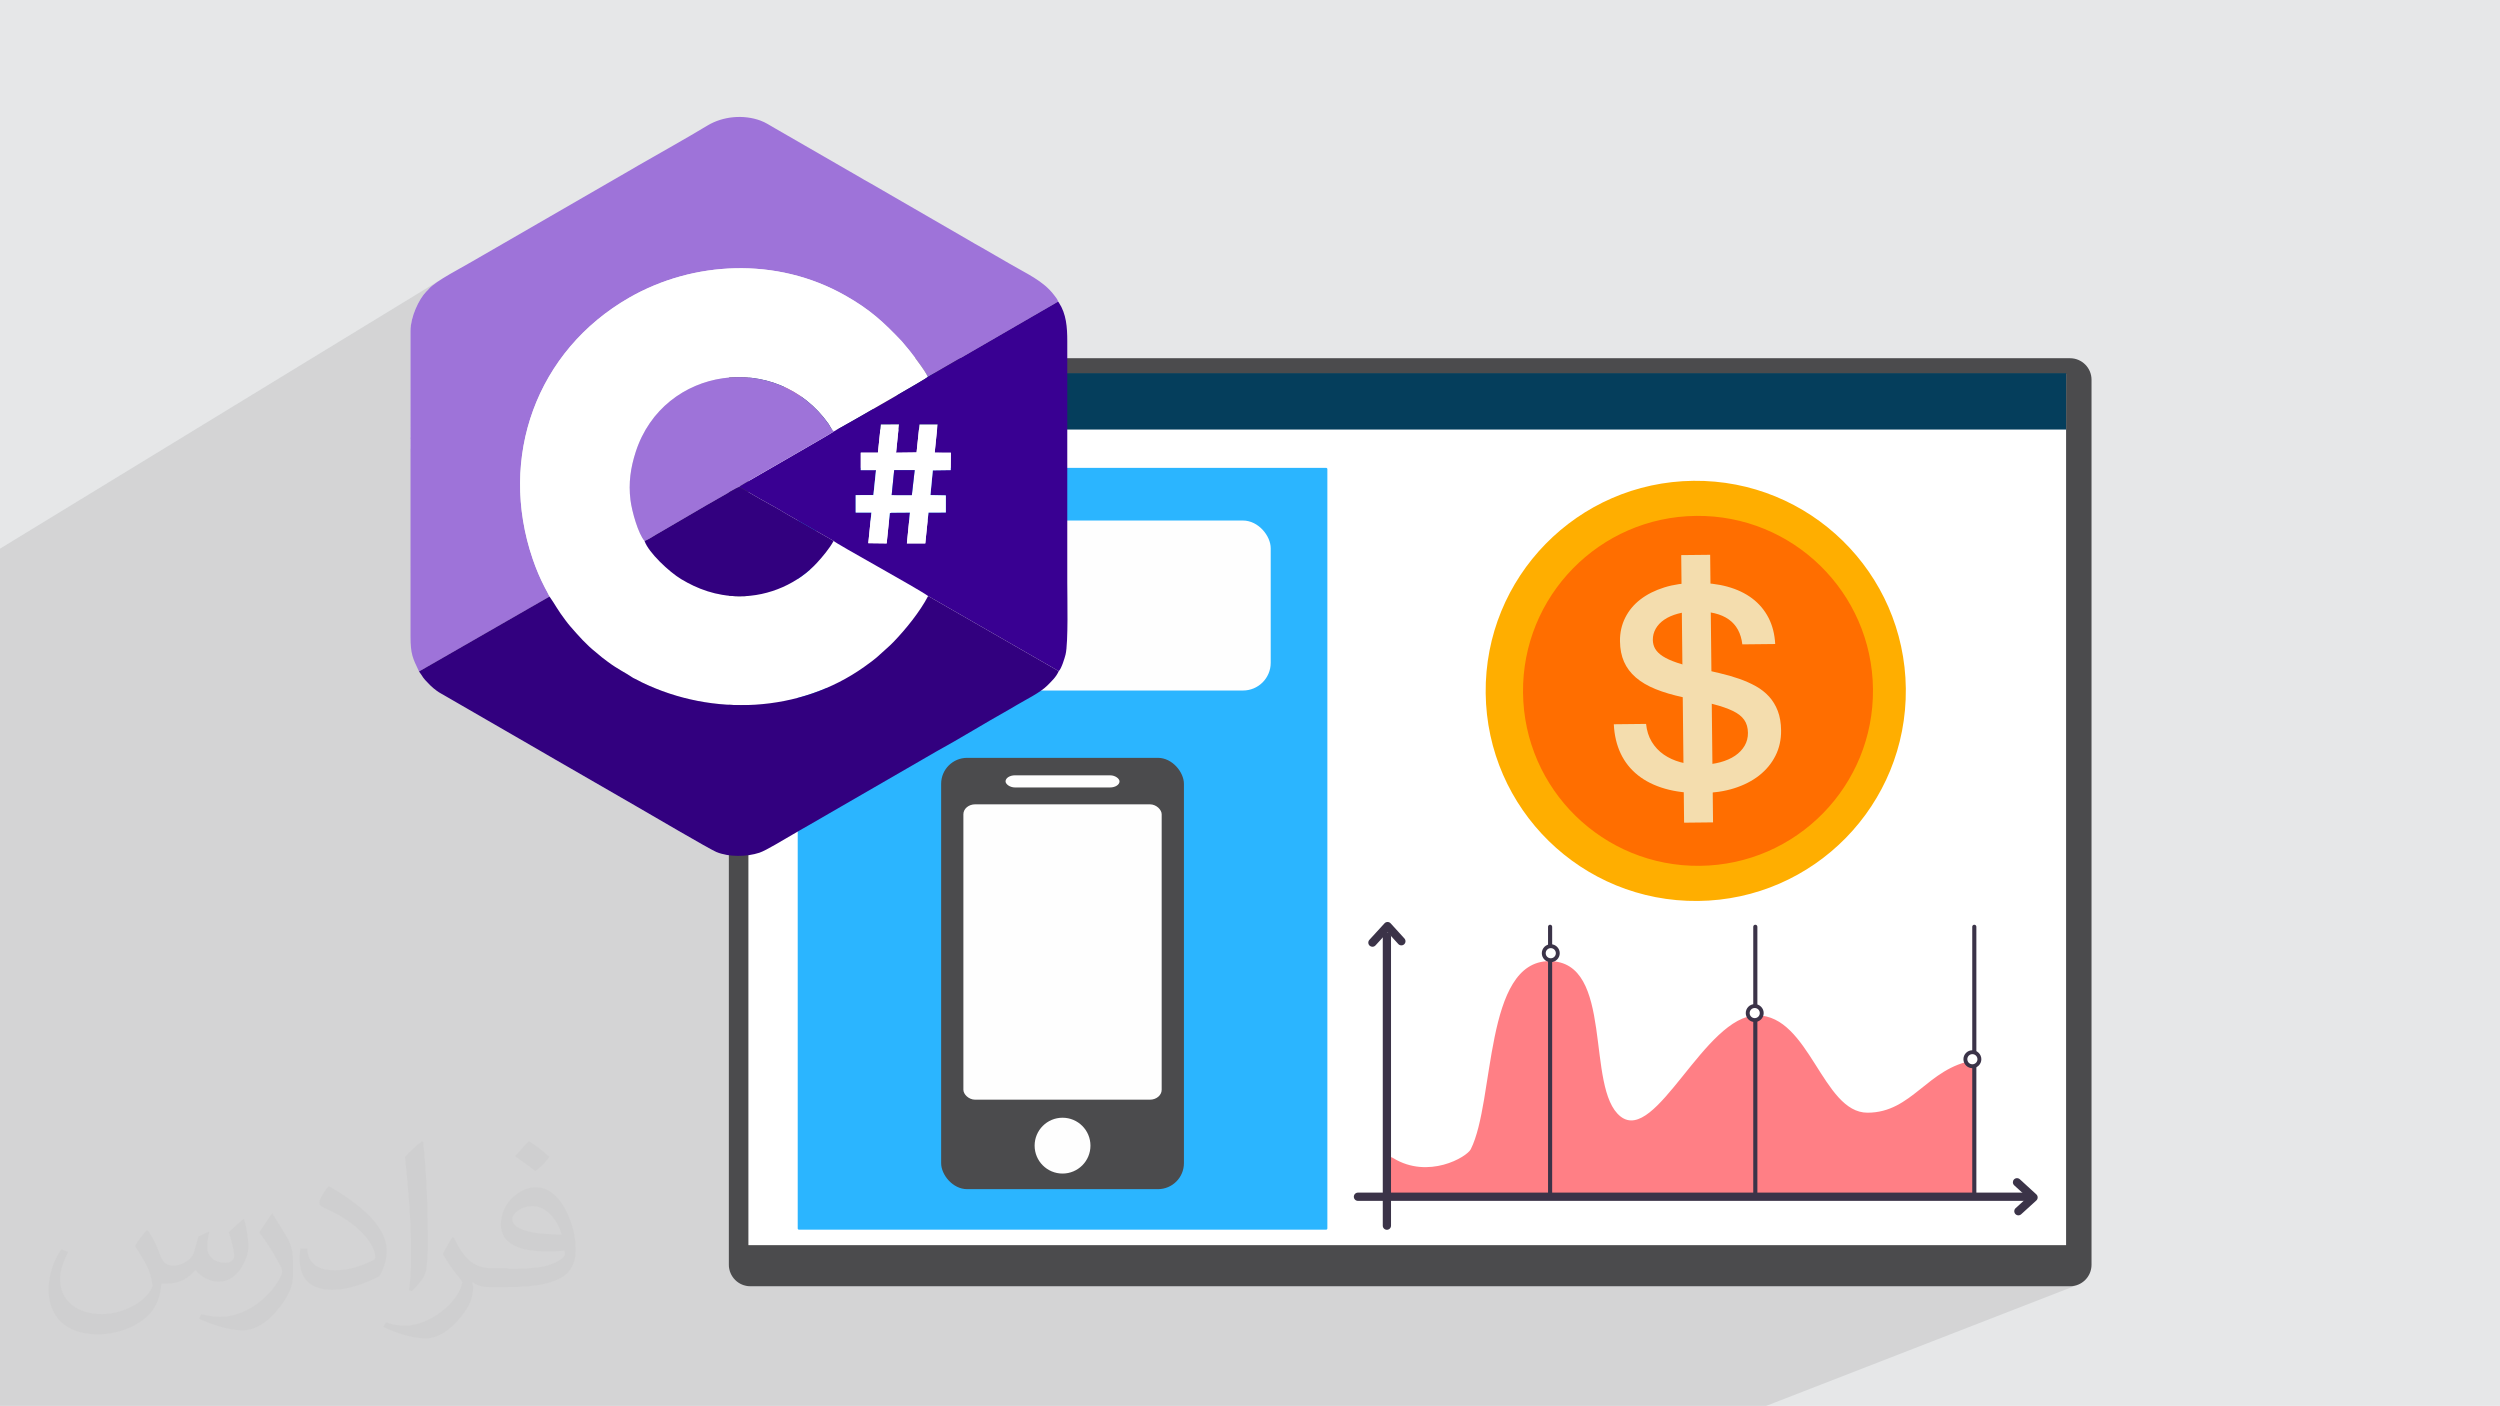 <?xml version="1.0" encoding="UTF-8"?>
<!DOCTYPE svg PUBLIC "-//W3C//DTD SVG 1.1//EN" "http://www.w3.org/Graphics/SVG/1.1/DTD/svg11.dtd">
<!-- Creator: CorelDRAW -->
<svg xmlns="http://www.w3.org/2000/svg" xml:space="preserve" width="3.704in" height="2.083in" version="1.1" style="shape-rendering:geometricPrecision; text-rendering:geometricPrecision; image-rendering:optimizeQuality; fill-rule:evenodd; clip-rule:evenodd"
viewBox="0 0 3701.33 2081.5"
 xmlns:xlink="http://www.w3.org/1999/xlink"
 xmlns:xodm="http://www.corel.com/coreldraw/odm/2003">
 <defs>
  <style type="text/css">
   <![CDATA[
    .fil16 {fill:#FEFEFE}
    .fil15 {fill:#4B4B4D}
    .fil20 {fill:#32007F}
    .fil19 {fill:#390092}
    .fil17 {fill:#9E73D9}
    .fil0 {fill:#E6E7E8}
    .fil18 {fill:white}
    .fil3 {fill:#4B4B4D;fill-rule:nonzero}
    .fil5 {fill:#053E5C;fill-rule:nonzero}
    .fil9 {fill:#2BB5FF;fill-rule:nonzero}
    .fil11 {fill:#3B3348;fill-rule:nonzero}
    .fil8 {fill:#DAE381;fill-rule:nonzero}
    .fil6 {fill:#DF665B;fill-rule:nonzero}
    .fil7 {fill:#EEC166;fill-rule:nonzero}
    .fil14 {fill:#F4DDAE;fill-rule:nonzero}
    .fil13 {fill:#FF6E00;fill-rule:nonzero}
    .fil10 {fill:#FF7F85;fill-rule:nonzero}
    .fil12 {fill:#FFAE00;fill-rule:nonzero}
    .fil4 {fill:white;fill-rule:nonzero}
    .fil2 {fill:#373435;fill-opacity:0.031}
    .fil1 {fill:#373435;fill-opacity:0.102}
   ]]>
  </style>
 </defs>
 <g id="Layer_x0020_1">
  <polygon class="fil0" points="-0,0 3701.33,0 3701.33,2081.5 -0,2081.5 "/>
  <polygon class="fil1" points="-0,815.08 -0,812.3 655.78,411.98 651.25,414.85 647.03,417.66 643.21,420.38 639.86,422.97 637.08,425.4 634.95,427.65 634.43,428.26 633.95,428.81 633.49,429.3 633.03,429.76 632.58,430.22 632.09,430.69 631.57,431.21 630.99,431.8 628.9,434.11 626.8,436.73 624.72,439.65 622.68,442.81 620.68,446.21 618.76,449.8 616.93,453.56 615.21,457.45 613.63,461.45 612.19,465.51 610.91,469.62 609.83,473.75 608.95,477.85 608.3,481.91 607.89,485.88 607.75,489.75 607.76,647.94 853.45,502.61 852.86,503.25 852.27,503.9 851.69,504.54 851.1,505.18 850.52,505.83 849.94,506.48 849.36,507.12 848.78,507.77 607.76,650.28 607.76,664.38 827.34,534.84 822.01,542.63 816.94,550.55 812.11,558.61 807.53,566.8 803.22,575.11 799.15,583.54 795.34,592.09 791.8,600.74 788.51,609.49 785.49,618.35 782.73,627.3 780.23,636.33 778,645.45 776.05,654.64 774.36,663.9 772.94,673.24 771.8,682.64 770.93,692.09 770.34,701.59 770.03,711.14 770.01,720.74 770.25,730.01 1063.78,561.11 1064.13,561.05 1064.47,560.98 1064.82,560.92 1065.17,560.86 1065.52,560.79 1065.87,560.73 1066.22,560.68 1066.57,560.62 770.3,731.07 770.79,740.03 771.62,749.72 772.72,759.43 774.12,769.15 775.8,778.89 777.78,788.63 780.06,798.37 782.63,808.11 785.49,817.84 788.65,827.56 790.62,833.15 792.64,838.6 794.73,843.96 796.91,849.23 799.18,854.44 801.56,859.61 804.05,864.77 806.67,869.94 807.53,871.55 808.42,873.21 809.34,874.91 810.27,876.62 811.18,878.32 812.05,880 812.87,881.64 813.6,883.23 619.33,991.9 619.33,991.91 813.59,883.25 814.99,885.27 816.31,887.21 817.56,889.1 818.75,890.94 819.9,892.74 821.03,894.53 822.15,896.31 823.27,898.11 629.11,1006.37 629.6,1006.94 632.52,1010.09 636.85,1014.52 638.13,1015.79 639.33,1016.91 640.47,1017.92 641.6,1018.86 642.74,1019.78 643.94,1020.7 645.24,1021.68 645.36,1021.77 835.53,916.17 837.75,919.13 838.4,919.98 839.03,920.79 839.64,921.59 840.25,922.37 840.85,923.14 841.46,923.91 842.09,924.67 842.73,925.45 656.39,1028.7 656.87,1028.97 657.76,1029.49 843.63,926.52 844.59,927.63 849.04,932.72 853.53,937.8 858.08,942.82 862.72,947.76 867.49,952.59 872.4,957.29 877.48,961.82 882.76,966.16 883.88,967.06 884.93,967.93 885.93,968.8 886.91,969.66 887.9,970.52 888.9,971.38 889.96,972.26 891.08,973.15 892.17,974 893.25,974.83 894.33,975.65 895.41,976.47 896.49,977.29 897.58,978.11 898.69,978.93 899.8,979.77 905.45,983.84 910.7,987.35 915.6,990.42 920.24,993.18 924.67,995.76 928.95,998.28 933.14,1000.86 937.3,1003.63 938.69,1004.25 771.24,1095.07 782.18,1101.39 950.44,1010.32 953.52,1011.79 956.62,1013.23 959.73,1014.64 962.85,1016.02 965.99,1017.36 969.13,1018.68 972.29,1019.95 975.46,1021.2 803.66,1113.81 803.68,1113.82 975.47,1021.2 978.65,1022.42 981.85,1023.6 985.04,1024.74 988.26,1025.85 991.48,1026.94 994.71,1027.98 997.95,1029 1001.2,1029.98 823.59,1125.37 831.24,1129.78 1011.81,1032.94 1012.4,1033.09 1012.99,1033.25 1013.59,1033.4 1014.19,1033.55 1014.78,1033.7 1015.38,1033.85 1015.98,1034 1016.57,1034.14 834.56,1131.7 835.11,1132.02 1017.37,1034.34 1017.96,1034.48 1018.54,1034.62 1019.13,1034.76 1019.71,1034.9 1020.3,1035.04 1020.89,1035.17 1021.47,1035.31 1022.06,1035.44 838.31,1133.87 838.53,1134 1022.39,1035.52 1022.99,1035.66 1023.6,1035.79 1024.2,1035.92 1024.8,1036.06 1025.4,1036.19 1026,1036.32 1026.61,1036.45 1027.21,1036.58 841.76,1135.86 842.1,1136.06 1027.74,1036.69 1032.14,1037.59 844.98,1137.72 941.47,1193.4 946.05,1196.04 952,1199.5 959.11,1203.64 967.16,1208.32 975.95,1213.44 985.26,1218.85 994.88,1224.43 1004.59,1230.06 1014.19,1235.6 1023.46,1240.92 1032.19,1245.91 1040.17,1250.43 1047.18,1254.35 1053.02,1257.56 1057.46,1259.9 1060.3,1261.28 1062.45,1262.14 1064.66,1262.93 1066.94,1263.65 1069.27,1264.31 1071.66,1264.89 1074.08,1265.4 1076.55,1265.84 1079.06,1266.22 1079.06,1872.47 1079.7,1878.9 1081.56,1884.89 1084.5,1890.3 1088.39,1895.02 1093.11,1898.91 1098.53,1901.85 1104.51,1903.71 1110.94,1904.36 3064.7,1904.36 3071.12,1903.71 3077.11,1901.85 2614.8,2081.5 2609.04,2081.5 721.89,2081.5 624.05,2081.5 -0,2081.5 -0,1819.42 -0,1806.22 -0,1688.07 -0,1589.75 -0,1586.79 -0,1586.44 -0,1583.12 -0,1582.9 -0,1579.6 -0,1579.03 -0,1575.61 -0,1567.73 -0,1567.19 -0,1547.09 -0,1547.08 -0,1543.16 -0,1524.77 -0,1513.37 -0,1512.13 -0,1471.46 -0,1460.99 -0,1450.35 -0,1395.39 -0,1394.62 -0,1393.88 -0,1392.43 -0,1384.03 -0,1381.74 -0,1380.15 -0,1368.87 -0,1357.13 -0,1341.04 -0,1341.02 -0,1338.35 -0,1338.34 -0,1322.42 -0,1284.83 -0,1273.66 -0,1174.22 -0,1173.22 -0,1022.96 -0,1009.64 -0,1007.43 -0,858.05 -0,816.72 "/>
  <path class="fil2" d="M219.84 1822.69c6.99,10.99 11.99,20.98 15.99,31.98 3,6.99 5,18.98 20.98,18.98 5,0 10.99,-1 16.99,-5 6.99,-3 11.99,-8.99 13.99,-16.99l6 -20.98 14.99 -6.99 1 1c-2,7.99 -3,15.99 -3,20.98 0,17.99 14.99,23.98 26.98,23.98 6.99,0 12.99,-4 12.99,-9.99 0,-7.99 -4,-22.99 -7.99,-34.98 6.99,-6.99 13.99,-13.99 21.98,-19.98l1 1c4,14.99 6,29.98 6,39.97 0,9.99 -4,19.98 -7.99,26.98 -6.99,13.99 -19.98,24.98 -35.97,24.98 -11.99,0 -24.98,-6 -33.98,-16.99l-1 0c-8.99,10.99 -21.98,19.98 -42.97,19.98l-6.99 0c-1,13.99 -4,23.98 -8.99,32.98 -12.99,24.98 -49.96,41.97 -84.94,41.97 -48.96,0 -72.95,-27.98 -72.95,-65.95 0,-22.99 7.99,-44.97 18.98,-59.96l9.99 4c-6.99,13.99 -11.99,26.98 -11.99,39.97 0,34.98 28.98,51.96 61.95,51.96 30.98,0 67.95,-18.98 74.95,-41.97 -3,-24.98 -11.99,-35.97 -25.98,-58.96 4,-6.99 9.99,-14.99 16.99,-22.99l1 0 0 0 2 1 0 0 0 0 0 0 0 0 0 0 0 0 0.02 -0.01zm563.59 -132.9c9.99,6 19.98,13.99 29.98,22.99 -6,7.99 -11.99,14.99 -20.98,20.98 -9.99,-7.99 -19.98,-14.99 -29.98,-21.98 6.99,-7.99 13.99,-14.99 19.98,-21.98l0 0 1 0 0 0 0 0 0 0 0 0 0 0 0 -0zm5 95.93c-16.99,0 -29.98,10.99 -29.98,18.98 0,16.99 32.98,22.99 72.95,22.99 -5,-19.98 -21.98,-41.97 -42.97,-41.97l0 0zm-36.97 92.93c21.98,0 40.97,-1 54.96,-4 15.99,-4 29.98,-11.99 29.98,-17.99 0,-2 0,-3 -1,-5 -8.99,1 -18.98,1 -28.98,1 -28.98,0 -51.96,-6.99 -60.95,-22.99 -2,-5 -4,-9.99 -4,-15.99 0,-15.99 6.99,-31.98 18.98,-41.97 9.99,-8.99 20.98,-13.99 32.98,-13.99 19.98,0 36.97,15.99 47.97,41.97 6,13.99 10.99,29.98 10.99,50.96 0,13.99 -4,24.98 -11.99,33.98 -15.99,14.99 -44.97,20.98 -89.94,20.98l-19.98 0 0 0 -5 0c-10.99,0 -18.98,-2 -24.98,-6.99l-1 0c0,3 1,5 1,6.99 0,9.99 -3,22.99 -9.99,32.98 -19.98,29.98 -41.97,42.97 -59.96,42.97 -18.98,0 -41.97,-6.99 -62.95,-16.99l4 -6.99c6.99,3 15.99,5 28.98,5 33.98,0 77.94,-32.98 83.94,-63.95 -1,-3 -4,-6 -6.99,-9.99 -9.99,-11.99 -15.99,-21.98 -21.98,-31.98 5,-9.99 9.99,-17.99 13.99,-24.98l2 0c13.99,28.98 27.98,45.97 56.96,45.97l5 0 0 0 20.98 0 0 0 -3 1 0 0 0 0 0 0 0 0 0 0 -0 -0zm-145.89 30.98c2,-13.99 3,-28.98 3,-42.97l0 -20.98c0,-38.97 -5,-95.93 -8.99,-132.9 6.99,-7.99 16.99,-16.99 24.98,-22.99l2 1c5,46.97 6.99,100.93 6.99,150.89 0,12.99 -1,25.98 -2,34.98 -1,11.99 -7.99,20.98 -21.98,34.98l-3 -1 0 0 -1 -1 0 0 0 0 0 0 0 0 0 0 -0 0zm-150.89 -61.96c1,17.99 9.99,32.98 40.97,32.98 19.98,0 35.97,-5 54.96,-13.99 3,-1 5,-3 5,-5 0,-11.99 -8.99,-26.98 -23.98,-40.97 -13.99,-12.99 -33.98,-24.98 -50.96,-31.98 -6,-3 -7.99,-5 -7.99,-7.99 0,-5 6.99,-15.99 12.99,-23.98l2 0c19.98,10.99 42.97,26.98 59.96,43.97 14.99,15.99 24.98,32.98 24.98,50.96 0,12.99 -4,25.98 -10.99,37.97 -21.98,10.99 -45.97,19.98 -69.95,19.98 -28.98,0 -47.97,-13.99 -47.97,-44.97 0,-3 0,-8.99 1,-15.99l9.99 0 0 0 0 -1 0 0 0 0 0 0 0 0 0 0 0 0 0 0zm-51.96 -51.96l17.99 28.98c6.99,10.99 12.99,21.98 12.99,40.97l0 23.98c0,18.98 -11.99,38.97 -31.98,59.96 -14.99,13.99 -28.98,19.98 -41.97,19.98 -18.98,0 -39.97,-6 -64.95,-16.99l3 -6.99c7.99,2 16.99,4 27.98,4 35.97,0 71.95,-25.98 88.94,-57.96 2,-4 3,-6.99 3,-8.99 0,-4 -2,-7.99 -4,-10.99 -8.99,-16.99 -18.98,-32.98 -29.98,-46.97 6,-8.99 11.99,-17.99 17.99,-26.98l1 0 0 -2 0 0 0 0 0 0 0 0 0 0 0 0 0 -0z"/>
  <g id="_2722598869264">
   <g>
    <g>
     <g>
      <path class="fil3" d="M3064.7 530.36l-1953.75 0c-17.61,0 -31.89,14.27 -31.89,31.88l0 1310.23c0,17.61 14.28,31.89 31.89,31.89l1953.75 0c17.61,0 31.88,-14.28 31.88,-31.89l0 -1310.23c0,-17.61 -14.28,-31.88 -31.88,-31.88z"/>
     </g>
     <g>
      <polygon class="fil4" points="3058.9,1843.49 1108.04,1843.49 1108.04,553.55 3058.9,553.55 "/>
     </g>
     <g>
      <polygon class="fil5" points="3058.9,635.96 1108.04,635.96 1108.04,552.51 3058.9,552.51 "/>
     </g>
     <g>
      <path class="fil6" d="M1187.11 593.11c0,-11.53 -9.35,-20.88 -20.88,-20.88 -11.53,0 -20.88,9.35 -20.88,20.88 0,11.53 9.35,20.88 20.88,20.88 11.53,0 20.88,-9.35 20.88,-20.88z"/>
     </g>
     <g>
      <path class="fil7" d="M1256.7 593.11c0,-11.53 -9.35,-20.88 -20.88,-20.88 -11.53,0 -20.88,9.35 -20.88,20.88 0,11.53 9.35,20.88 20.88,20.88 11.53,0 20.88,-9.35 20.88,-20.88z"/>
     </g>
     <g>
      <path class="fil8" d="M1329.78 593.11c0,-11.53 -9.35,-20.88 -20.88,-20.88 -11.53,0 -20.88,9.35 -20.88,20.88 0,11.53 9.35,20.88 20.88,20.88 11.53,0 20.88,-9.35 20.88,-20.88z"/>
     </g>
    </g>
   </g>
   <g>
    <path class="fil9" d="M1963.37 692.71l-780.5 0c-1.01,0 -1.83,0.82 -1.83,1.83l0 1124.18c0,1.01 0.82,1.84 1.83,1.84l780.5 0c1.01,0 1.84,-0.82 1.84,-1.84l0 -1124.18c0,-1.01 -0.82,-1.83 -1.84,-1.83z"/>
   </g>
   <g>
    <g>
     <g>
      <path class="fil10" d="M2050.13 1769.27c0,0 -8.52,-67.58 12.47,-54.71 51.94,31.86 109.05,-1.33 114.96,-13.16 35.93,-71.85 19.39,-278.4 116.35,-278.4 96.95,0 52.63,188.37 105.27,229.92 52.63,41.55 124.65,-149.59 202.22,-149.59 77.56,0 96.96,144.05 163.44,144.05 66.48,0 88.64,-66.48 157.9,-77.56l0 199.96 -872.59 -0.51z"/>
     </g>
     <g>
      <path class="fil11" d="M2031.93 1401.72c-1.48,0 -2.96,-0.53 -4.13,-1.6 -2.49,-2.29 -2.65,-6.16 -0.38,-8.65l22.41 -24.47c1.17,-1.27 2.8,-1.98 4.52,-1.98 1.72,0 3.37,0.73 4.52,1.99l20.41 22.43c2.27,2.51 2.1,6.37 -0.41,8.65 -2.51,2.25 -6.38,2.08 -8.63,-0.41l-15.92 -17.48 -17.88 19.54c-1.22,1.31 -2.87,1.99 -4.52,1.99z"/>
     </g>
     <g>
      <path class="fil11" d="M2980.14 1750.41c0,-1.48 0.52,-2.96 1.6,-4.13 2.28,-2.48 6.15,-2.65 8.65,-0.38l24.47 22.41c1.27,1.17 1.98,2.8 1.98,4.52 0,1.72 -0.73,3.37 -1.99,4.52l-22.43 20.41c-2.51,2.27 -6.37,2.1 -8.65,-0.41 -2.25,-2.51 -2.08,-6.38 0.41,-8.63l17.48 -15.92 -19.54 -17.88c-1.31,-1.22 -1.98,-2.86 -1.98,-4.52z"/>
     </g>
     <g>
      <path class="fil11" d="M2294.98 1769.78c-1.7,0 -3.06,-1.36 -3.06,-3.06l0 -394.58c0,-1.69 1.36,-3.05 3.06,-3.05 1.69,0 3.05,1.36 3.05,3.05l0 394.58c0,1.7 -1.36,3.06 -3.05,3.06z"/>
     </g>
     <g>
      <path class="fil11" d="M2598.8 1769.78c-1.7,0 -3.06,-1.36 -3.06,-3.06l0 -394.58c0,-1.69 1.36,-3.05 3.06,-3.05 1.7,0 3.06,1.36 3.06,3.05l0 394.58c0,1.7 -1.36,3.06 -3.06,3.06z"/>
     </g>
     <g>
      <path class="fil11" d="M2923.03 1769.78c-1.7,0 -3.06,-1.36 -3.06,-3.06l0 -394.58c0,-1.69 1.36,-3.05 3.06,-3.05 1.69,0 3.05,1.36 3.05,3.05l0 394.58c0,1.7 -1.36,3.06 -3.05,3.06z"/>
     </g>
     <g>
      <path class="fil11" d="M2053.34 1820.75c-3.39,0 -6.11,-2.74 -6.11,-6.11l0 -428.22c0,-3.37 2.72,-6.11 6.11,-6.11 3.39,0 6.11,2.74 6.11,6.11l0 428.22c0,3.38 -2.72,6.11 -6.11,6.11z"/>
     </g>
     <g>
      <path class="fil11" d="M3001.53 1777.93l-991.03 0c-3.39,0 -6.11,-2.74 -6.11,-6.11 0,-3.37 2.72,-6.11 6.11,-6.11l991.03 0c3.39,0 6.11,2.74 6.11,6.11 0,3.38 -2.72,6.11 -6.11,6.11z"/>
     </g>
     <g>
      <g>
       <path class="fil4" d="M2306.36 1411.23c0,-5.74 -4.65,-10.39 -10.39,-10.39 -5.74,0 -10.39,4.65 -10.39,10.39 0,5.74 4.65,10.39 10.39,10.39 5.74,0 10.39,-4.65 10.39,-10.39z"/>
      </g>
      <g>
       <path class="fil11" d="M2295.97 1424.52c-7.33,0 -13.28,-5.96 -13.28,-13.28 0,-7.33 5.95,-13.28 13.28,-13.28 7.33,0 13.28,5.95 13.28,13.28 0,7.33 -5.96,13.28 -13.28,13.28zm0 -20.79l0 0c-4.15,0 -7.51,3.36 -7.51,7.51 0,4.15 3.36,7.51 7.51,7.51 4.15,0 7.51,-3.36 7.51,-7.51 0,-4.15 -3.36,-7.51 -7.51,-7.51z"/>
      </g>
     </g>
     <g>
      <g>
       <path class="fil4" d="M2608.31 1499.88c0,-5.74 -4.65,-10.39 -10.39,-10.39 -5.74,0 -10.39,4.65 -10.39,10.39 0,5.74 4.65,10.39 10.39,10.39 5.74,0 10.39,-4.65 10.39,-10.39z"/>
      </g>
      <g>
       <path class="fil11" d="M2597.91 1513.14c-7.31,0 -13.26,-5.95 -13.26,-13.26 0,-7.33 5.95,-13.28 13.26,-13.28 7.33,0 13.28,5.95 13.28,13.28 0,7.31 -5.95,13.26 -13.28,13.26zm0 -20.77l0 0c-4.13,0 -7.49,3.36 -7.49,7.51 0,4.13 3.36,7.49 7.49,7.49 4.15,0 7.51,-3.36 7.51,-7.49 0,-4.15 -3.36,-7.51 -7.51,-7.51z"/>
      </g>
     </g>
     <g>
      <g>
       <path class="fil4" d="M2930.56 1568.21c0,-5.74 -4.65,-10.39 -10.39,-10.39 -5.74,0 -10.39,4.65 -10.39,10.39 0,5.74 4.65,10.39 10.39,10.39 5.74,0 10.39,-4.65 10.39,-10.39z"/>
      </g>
      <g>
       <path class="fil11" d="M2920.17 1581.47c-7.31,0 -13.26,-5.95 -13.26,-13.26 0,-7.33 5.95,-13.28 13.26,-13.28 7.33,0 13.28,5.96 13.28,13.28 0,7.31 -5.95,13.26 -13.28,13.26zm0 -20.77l0 0c-4.13,0 -7.49,3.36 -7.49,7.51 0,4.13 3.36,7.49 7.49,7.49 4.15,0 7.51,-3.36 7.51,-7.49 0,-4.15 -3.36,-7.51 -7.51,-7.51z"/>
      </g>
     </g>
    </g>
   </g>
   <g>
    <g>
     <path class="fil12" d="M2821.64 1019.53c-1.85,-171.77 -142.6,-309.52 -314.37,-307.68 -171.77,1.85 -309.53,142.6 -307.68,314.38 1.85,171.77 142.6,309.52 314.37,307.68 171.77,-1.85 309.52,-142.6 307.68,-314.38z"/>
    </g>
    <g>
     <path class="fil13" d="M2772.99 1020.06c-1.54,-143.07 -118.77,-257.81 -261.84,-256.26 -143.07,1.54 -257.8,118.77 -256.26,261.84 1.54,143.07 118.77,257.8 261.84,256.26 143.07,-1.54 257.81,-118.77 256.26,-261.84z"/>
    </g>
    <g>
     <g>
      <g>
       <path class="fil14" d="M2519.96 1174.2c-20.74,0.22 -39.02,-1.95 -54.85,-6.51 -15.83,-4.57 -29.23,-11.24 -40.21,-20.02 -10.99,-8.77 -19.47,-19.49 -25.46,-32.16 -5.99,-12.68 -9.37,-27.09 -10.13,-43.22l47.77 -0.52c1,10.07 3.79,18.89 8.4,26.46 4.59,7.58 10.51,13.89 17.75,18.92 7.24,5.03 15.57,8.83 25.02,11.4 9.43,2.56 19.55,3.79 30.37,3.67 10.22,-0.11 19.62,-1.33 28.19,-3.64 8.56,-2.31 15.9,-5.54 22.01,-9.67 6.1,-4.14 10.82,-9.08 14.17,-14.82 3.35,-5.74 4.98,-12.08 4.91,-19.05 -0.08,-7.7 -1.93,-14.12 -5.54,-19.27 -3.62,-5.15 -9.25,-9.57 -16.92,-13.26 -7.67,-3.7 -17.48,-7.07 -29.44,-10.13 -11.96,-3.06 -26.4,-6.35 -43.32,-9.87 -15.89,-3.39 -29.71,-7.46 -41.47,-12.22 -11.75,-4.76 -21.52,-10.5 -29.3,-17.23 -7.77,-6.73 -13.6,-14.48 -17.47,-23.26 -3.87,-8.77 -5.87,-18.93 -6,-30.49 -0.13,-12.59 2.44,-24.17 7.74,-34.75 5.29,-10.57 12.82,-19.62 22.6,-27.13 9.77,-7.51 21.52,-13.41 35.25,-17.71 13.73,-4.3 29.04,-6.53 45.92,-6.72 17.48,-0.19 33.35,1.68 47.61,5.59 14.26,3.93 26.51,9.76 36.74,17.5 10.23,7.74 18.26,17.29 24.09,28.63 5.82,11.34 9.11,24.27 9.86,38.78l-48.66 0.52c-3.91,-32.99 -26.83,-49.26 -68.74,-48.81 -9.93,0.11 -18.84,1.24 -26.74,3.4 -7.9,2.16 -14.61,5.12 -20.13,8.88 -5.52,3.76 -9.72,8.22 -12.63,13.36 -2.91,5.14 -4.33,10.67 -4.27,16.6 0.06,4.89 1.25,9.32 3.59,13.29 2.34,3.98 6.11,7.64 11.34,10.99 5.22,3.36 12.07,6.46 20.54,9.34 8.48,2.87 18.95,5.65 31.42,8.32 10.84,2.4 21.42,4.81 31.74,7.21 10.33,2.41 20.02,5.19 29.09,8.35 9.07,3.17 17.37,6.85 24.9,11.06 7.53,4.22 14.02,9.33 19.5,15.35 5.47,6.02 9.77,13.12 12.9,21.3 3.12,8.19 4.75,17.77 4.87,28.72 0.15,13.78 -2.64,26.32 -8.38,37.65 -5.73,11.32 -13.77,21.03 -24.13,29.15 -10.36,8.11 -22.73,14.43 -37.12,18.95 -14.4,4.52 -30.18,6.88 -47.37,7.06z"/>
      </g>
     </g>
     <g>
      <polygon class="fil14" points="2531.95,821.4 2489.1,821.86 2493.36,1218.01 2536.21,1217.55 "/>
     </g>
    </g>
   </g>
   <g>
    <rect class="fil15" x="1393.39" y="1122.01" width="359.45" height="638.57" rx="38.47" ry="38.47"/>
    <rect class="fil16" x="1426.32" y="1190.83" width="293.59" height="437.3" rx="17.49" ry="14.66"/>
    <circle class="fil16" cx="1573.12" cy="1696.16" r="41.33"/>
    <rect class="fil16" x="1488.75" y="1147.88" width="168.73" height="17.97" rx="13.99" ry="13.99"/>
   </g>
   <rect class="fil16" x="1199.41" y="770.67" width="681.93" height="251.66" rx="41.04" ry="41.04"/>
   <g>
    <path class="fil17" d="M620.4 994.18l193.19 -110.93c-1.84,-4.14 -4.72,-9.06 -6.92,-13.29 -7.17,-13.81 -12.87,-27.28 -18.02,-42.38 -51.4,-150.59 5.57,-308.29 143.29,-387.07 93.9,-53.73 217.51,-60.86 319.68,-2.86 36.39,20.65 56.15,38.87 83.66,67.86 2.01,2.11 2.71,3.58 4.93,5.92 4.89,5.15 31.42,39.43 33.47,46.66l192.93 -111.61c-0.82,-3.28 -3.8,-6.65 -5.88,-9.42 -16.31,-21.71 -41.53,-32.18 -66.64,-47.02 -13.82,-8.17 -26.79,-15.29 -40.59,-23.45 -3.75,-2.22 -6.83,-3.8 -10.4,-5.85 -3.44,-1.96 -6.4,-3.85 -10.25,-6l-142.87 -82.64c-7.25,-4.03 -13.56,-7.55 -20.63,-11.84 -3.57,-2.16 -6.91,-4.08 -10.32,-5.93l-112.13 -64.66c-7.14,-3.98 -13.21,-8.34 -21.24,-11.23 -24.84,-8.99 -55.12,-6.57 -78.43,7.53 -31.45,19.01 -70.8,40.9 -102.95,59.41 -6.83,3.93 -13.36,7.96 -20.51,11.95l-224.7 129.79c-13.69,8.21 -54.64,29.13 -64.11,40.52 -1.46,1.77 -2.32,2.48 -3.96,4.16 -11.1,11.4 -23.22,37.68 -23.24,57.95l0.03 451.95c0,27.13 3.25,32.68 12.63,52.5l-0.02 -0.02z"/>
    <path class="fil18" d="M813.59 883.24c8.56,12.18 11.77,19.55 24.17,35.89 2.34,3.09 4.19,5.47 6.83,8.5 11.84,13.58 23.79,27.25 38.17,38.53 3.08,2.42 5.21,4.58 8.32,6.99 2.93,2.27 5.73,4.37 8.73,6.62 15.64,11.71 26.37,16.1 37.5,23.86 4.22,1.78 8.91,4.64 13.13,6.68 105.03,50.89 233.97,44.75 329.06,-22.93 19.39,-13.8 19.19,-14.72 33.19,-27.23 3.76,-3.35 6.72,-6.05 10.2,-9.66 17.93,-18.67 39.02,-44.51 51.29,-68.04 -15.28,-11.23 -136.07,-77.3 -139.96,-81.63 -5.9,11.12 -17.14,24.26 -24.35,32.14 -27.32,29.86 -70.19,50.3 -115.89,49.85 -33.82,-0.35 -61.7,-11.11 -85.38,-25.35 -17.86,-10.74 -48.32,-39.3 -54.27,-56.49 -9.23,-10.37 -18.72,-43.58 -20.83,-60.52 -3.21,-25.69 0.28,-48.36 7.76,-71.45 41,-126.74 208.58,-150.15 285.48,-41.38 1.86,2.62 5.11,10.61 8.53,10.7l35.2 -19.88c14.81,-8.87 101.5,-57.89 103.22,-60.36 -2.05,-7.23 -28.59,-41.51 -33.47,-46.66 -2.22,-2.34 -2.91,-3.8 -4.93,-5.92 -27.5,-29 -47.27,-47.21 -83.66,-67.87 -102.18,-58 -225.77,-50.86 -319.68,2.86 -137.71,78.79 -194.69,236.49 -143.29,387.08 5.16,15.09 10.86,28.57 18.02,42.38 2.19,4.22 5.08,9.15 6.92,13.29l-0.02 0.01z"/>
    <path class="fil19" d="M1304.16 628.38l26.77 -0.01 -4.27 41.88 30.33 -0.38 4.32 -41.41 26.77 -0.08 -4.26 41.83 23.98 0.07 -0.29 25.71 -26.47 0.36 -3.52 36.62 22.8 0.47 0 25.29 -25.71 0.13 -4.7 45.69 -27.23 0.01 4.54 -45.74 -27.57 0.2c-0.21,0.06 -0.52,0.18 -0.69,0.23 -0.16,0.04 -0.52,0.49 -0.64,0.28 -0.11,-0.19 -0.42,0.18 -0.98,0.28l-4.61 44.71 -27.2 -0.33 4.61 -45.35 -23.28 -0.04 0 -25.77 26.22 -0.1 3.86 -36.9 -22.56 0 0.02 -25.81 25.38 0 4.37 -41.84 0.03 -0.01zm69.49 -70.3c-1.72,2.47 -88.4,51.5 -103.22,60.36l-35.2 19.88c-1.62,2.06 -110.25,63.91 -132.24,76.95l-6.84 4.11c-1.15,0.89 -0.85,0.67 -1.66,1.53 6.09,3.72 11.93,6.55 18.03,10.27 15.22,9.25 38.21,21.01 52.11,29.87l69.57 39.79c3.88,4.34 124.67,70.4 139.95,81.63l193.36 111.19c3.93,-3.24 9.04,-20.17 10.11,-24.7 4.17,-17.54 2.52,-84.71 2.52,-105.73l0 -358.1c0,-20.54 -1.41,-40.31 -12.4,-57.07 -1.12,-1.7 -0.3,-0.58 -1.16,-1.57l-192.93 111.62 -0.01 -0z"/>
    <path class="fil17" d="M954.3 800.97c4.52,-1.65 12.68,-6.91 17.28,-9.65 6.05,-3.59 11.76,-6.72 17.7,-10.27 14.37,-8.56 102.31,-59.92 105.21,-60.16 0.81,-0.86 0.51,-0.64 1.65,-1.53l6.84 -4.1c21.99,-13.04 130.62,-74.89 132.24,-76.95 -3.43,-0.09 -6.66,-8.08 -8.53,-10.7 -76.89,-108.78 -244.47,-85.36 -285.48,41.38 -7.47,23.1 -10.97,45.78 -7.76,71.45 2.11,16.94 11.59,50.14 20.83,60.52l0.01 0z"/>
    <path class="fil20" d="M954.3 800.97c5.95,17.19 36.42,45.75 54.28,56.49 23.68,14.25 51.55,25.01 85.37,25.35 45.7,0.46 88.57,-19.98 115.89,-49.85 7.21,-7.89 18.46,-21.03 24.35,-32.14l-69.57 -39.79c-13.9,-8.86 -36.89,-20.61 -52.11,-29.87 -6.1,-3.71 -11.95,-6.55 -18.03,-10.27 -2.91,0.25 -90.85,51.6 -105.21,60.16 -5.94,3.54 -11.64,6.68 -17.69,10.27 -4.6,2.73 -12.76,7.99 -17.28,9.65l0 -0.01zm-333.91 193.21c7.92,10.32 2.72,6.48 16.46,20.35 3.58,3.62 5.82,5.22 9.81,8.22 3.91,2.93 7.5,4.58 11.79,7.16l141.44 81.72c7.75,4.47 15.11,8.94 23.17,13.45l118.4 68.33c20.39,11.74 108.34,63.4 118.83,67.88 18.52,7.9 45.39,7.38 64.01,1.21 10.37,-3.43 37.04,-20.12 48.4,-26.46 4.3,-2.4 7.71,-4.42 11.95,-6.99 4.28,-2.59 7.93,-4.48 12.07,-6.87l189.78 -109.69c34.2,-18.69 71.66,-41.95 106.41,-61.37 4.3,-2.41 7.71,-4.42 11.95,-6.99 12.54,-7.59 35.19,-18.49 45.72,-29.15 6.38,-6.46 13.17,-12.6 16.91,-21.34l-193.36 -111.19c-12.26,23.53 -33.34,49.39 -51.29,68.04 -3.47,3.62 -6.44,6.31 -10.2,9.66 -14,12.5 -13.78,13.43 -33.19,27.23 -95.09,67.68 -224.04,73.81 -329.06,22.93 -4.22,-2.04 -8.9,-4.91 -13.13,-6.68 -11.13,-7.77 -21.86,-12.15 -37.5,-23.86 -3,-2.25 -5.8,-4.34 -8.73,-6.62 -3.11,-2.4 -5.22,-4.57 -8.31,-6.99 -14.39,-11.27 -26.33,-24.94 -38.17,-38.53 -2.64,-3.04 -4.5,-5.42 -6.83,-8.5 -12.4,-16.34 -15.61,-23.71 -24.17,-35.89l-193.2 110.93 0.01 0.01z"/>
    <path class="fil18" d="M1323.87 696.04l30.36 0.01 -4.21 36.99 -29.86 -0.04 3.71 -36.97 0 0.01zm-24.07 -25.81l-25.38 0 -0.02 25.81 22.56 0 -3.86 36.9 -26.22 0.1 0 25.77 23.28 0.04 -4.61 45.35 27.2 0.33 4.61 -44.71c0.56,-0.09 0.87,-0.47 0.98,-0.28 0.11,0.2 0.48,-0.24 0.64,-0.28 0.17,-0.05 0.48,-0.18 0.69,-0.23l27.57 -0.2 -4.54 45.74 27.23 -0.01 4.7 -45.69 25.71 -0.13 0 -25.29 -22.8 -0.47 3.52 -36.62 26.47 -0.36 0.29 -25.71 -23.98 -0.07 4.26 -41.83 -26.77 0.08 -4.32 41.41 -30.33 0.38 4.27 -41.88 -26.78 0.01 -4.37 41.83 -0.02 0.01z"/>
    <polygon class="fil19" points="1320.16,733.01 1350.02,733.04 1354.23,696.05 1323.87,696.04 "/>
   </g>
  </g>
 </g>
</svg>
